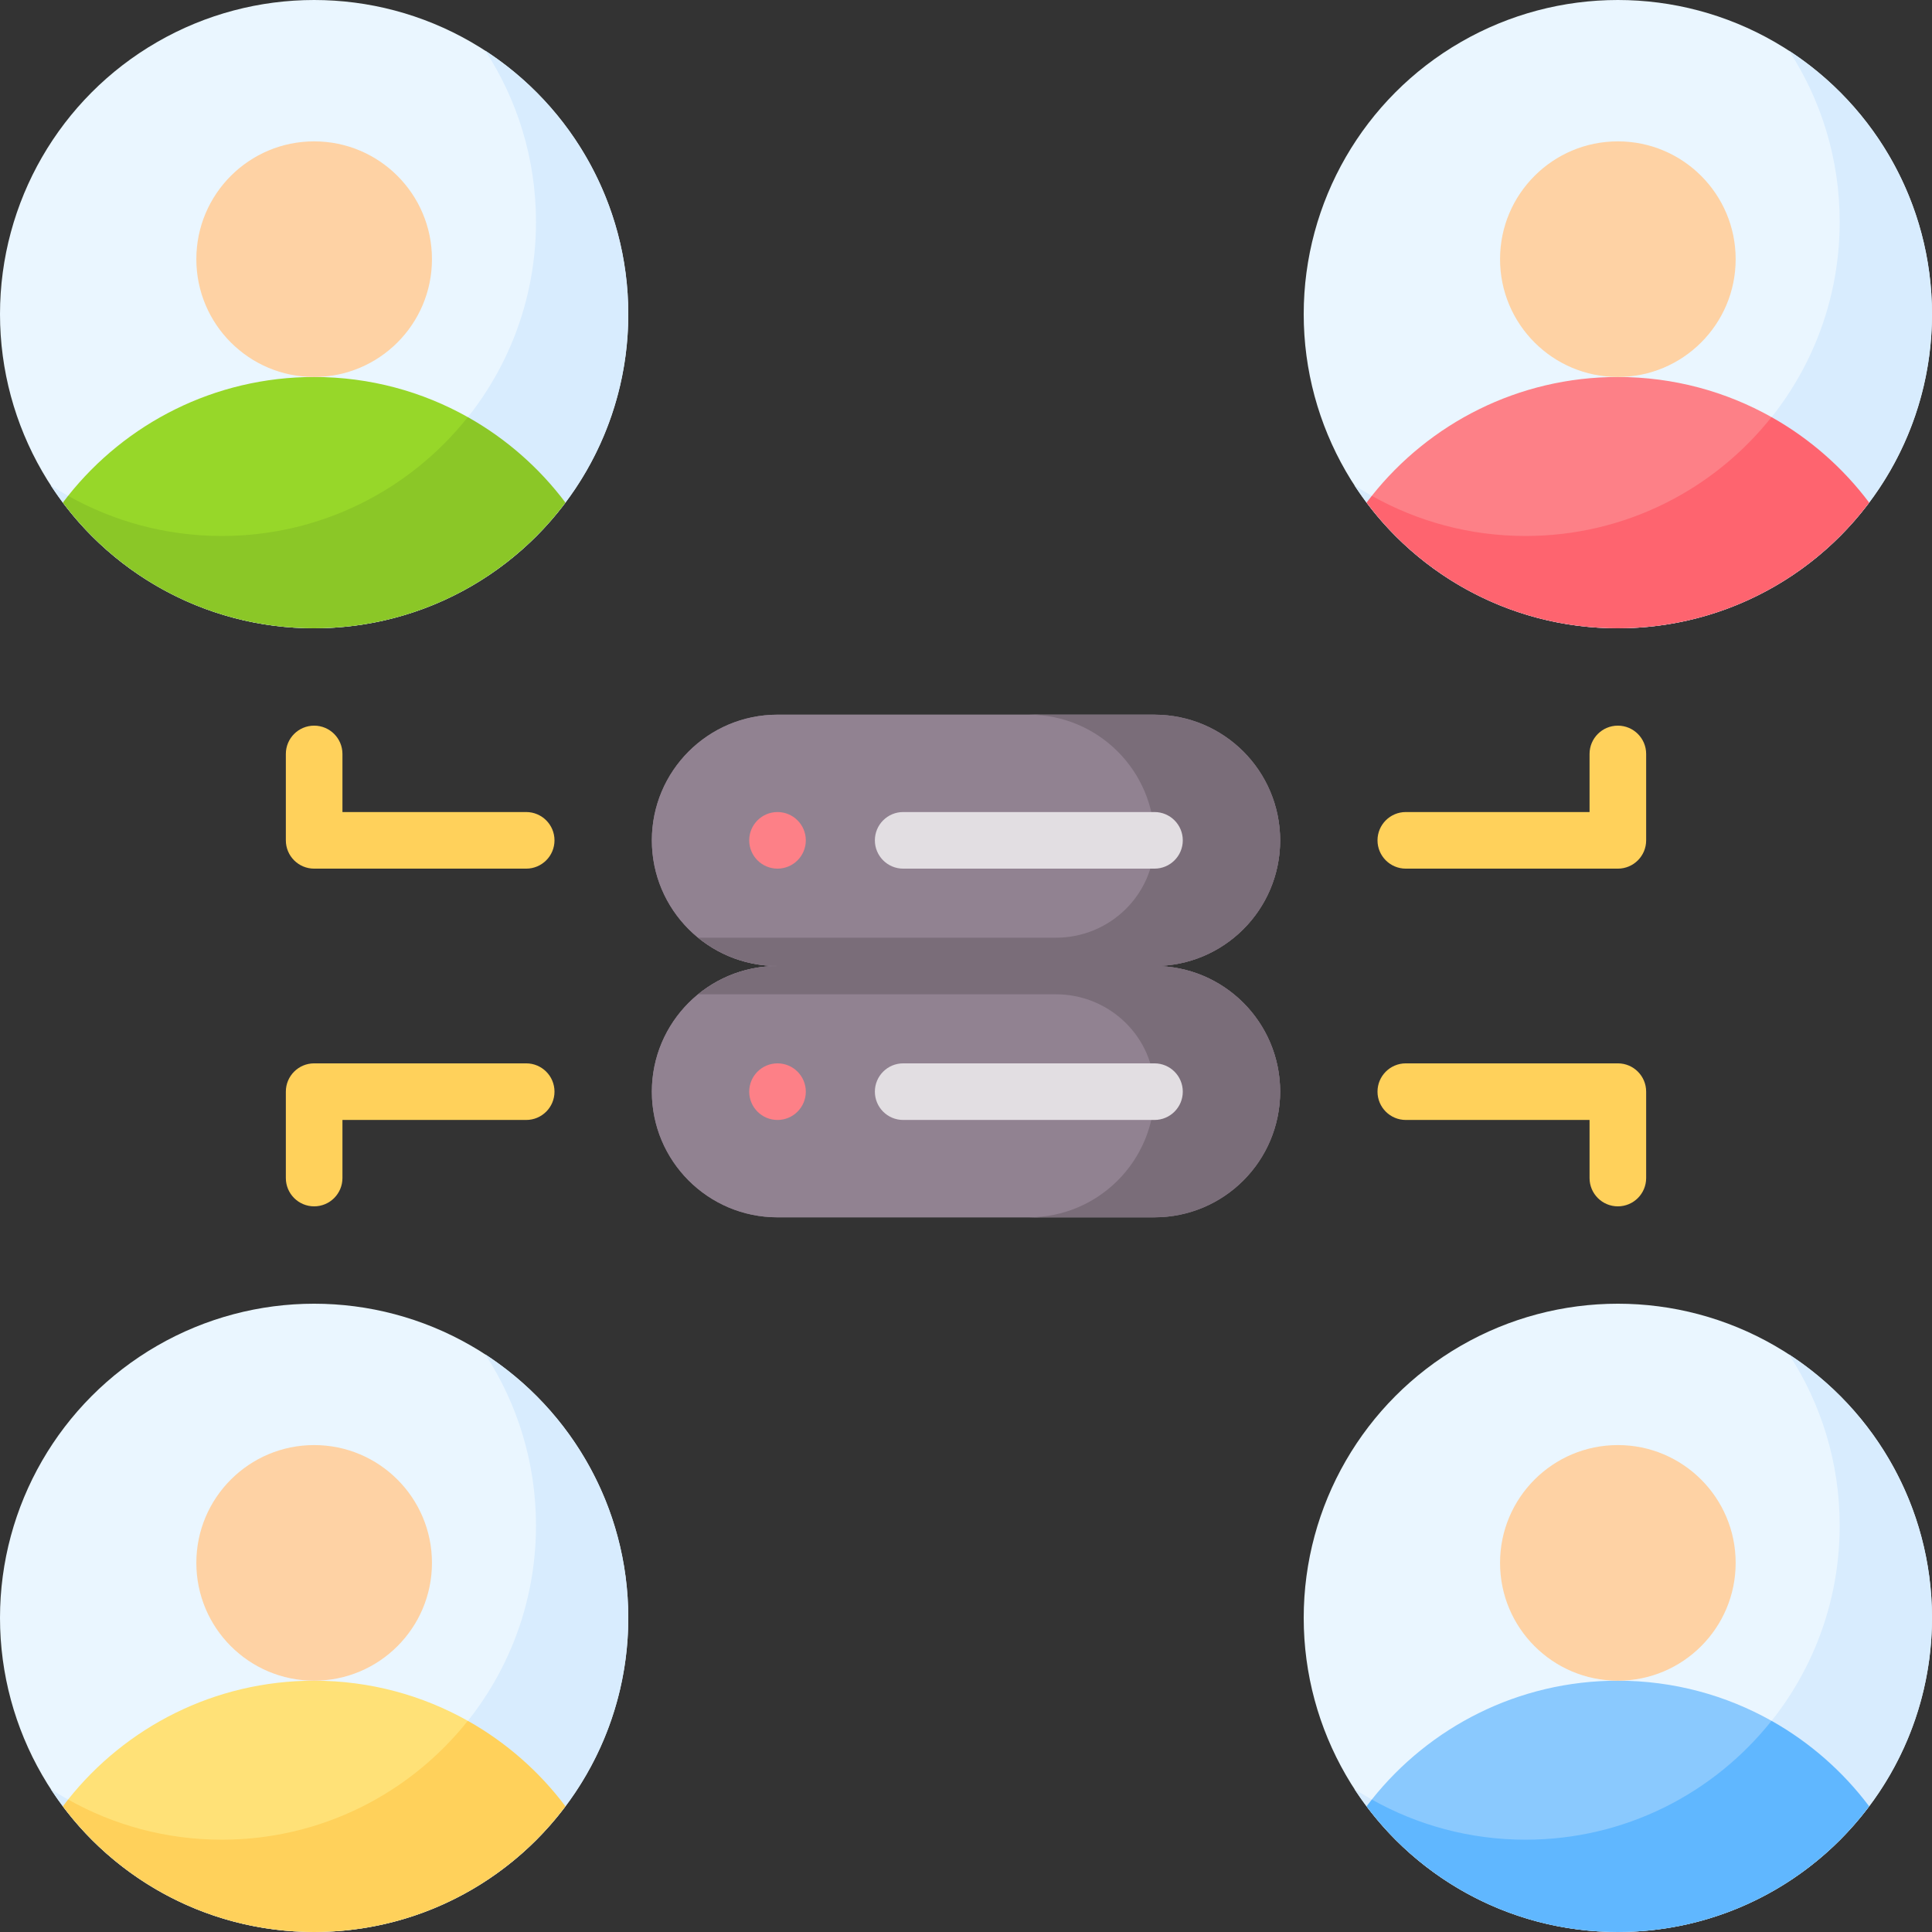 <svg xmlns="http://www.w3.org/2000/svg" id="Capa_1" viewBox="0 0 512 512"><rect x="0" y="0" width="512" height="512" fill="#333333" stroke="none"/><g><g><g><circle cx="428.748" cy="83.252" fill="#eaf6ff" r="83.252"></circle></g><g><path d="m474.103 13.434c8.494 13.049 13.434 28.624 13.434 45.355 0 45.979-37.273 83.252-83.252 83.252-16.731 0-32.306-4.939-45.355-13.434 14.849 22.812 40.57 37.897 69.818 37.897 45.979 0 83.252-37.273 83.252-83.252 0-29.248-15.085-54.969-37.897-69.818z" fill="#d8ecfe"></path></g><g><path d="m363.544 131.395 1.084 2.978 24.402 11.638 38.855 3.942 33.412-12.576 8.176-26.837c-12.04-6.769-25.93-10.636-40.726-10.636-26.414-.002-49.952 12.304-65.203 31.491z" fill="#fd8087"></path></g><g><path d="m428.748 166.504c27.236 0 51.414-13.081 66.603-33.301-6.937-9.235-15.754-16.974-25.877-22.665-15.252 19.186-38.775 31.502-65.189 31.502-14.802 0-28.696-3.872-40.74-10.646-.474.596-.941 1.199-1.399 1.808 15.188 20.221 39.366 33.302 66.602 33.302z" fill="#fe646f"></path></g><g><circle cx="428.748" cy="68.683" fill="#fed2a4" r="31.22"></circle></g></g><g><g><circle cx="83.252" cy="83.252" fill="#eaf6ff" r="83.252"></circle></g><g><path d="m128.607 13.434c8.494 13.049 13.434 28.624 13.434 45.355 0 45.979-37.273 83.252-83.252 83.252-16.731 0-32.306-4.939-45.355-13.434 14.849 22.812 40.57 37.897 69.818 37.897 45.979 0 83.252-37.273 83.252-83.252 0-29.248-15.085-54.969-37.897-69.818z" fill="#d8ecfe"></path></g><g><path d="m18.048 131.395 1.084 2.978 24.402 11.638 38.855 3.942 33.412-12.576 8.176-26.837c-12.04-6.769-25.93-10.636-40.726-10.636-26.414-.002-49.952 12.304-65.203 31.491z" fill="#97d729"></path></g><g><path d="m83.252 166.504c27.236 0 51.414-13.081 66.603-33.301-6.937-9.235-15.754-16.974-25.877-22.665-15.252 19.186-38.775 31.502-65.189 31.502-14.802 0-28.696-3.872-40.74-10.646-.474.596-.941 1.199-1.399 1.808 15.188 20.221 39.366 33.302 66.602 33.302z" fill="#8bc727"></path></g><g><circle cx="83.252" cy="68.683" fill="#fed2a4" r="31.22"></circle></g></g><g><g><circle cx="428.748" cy="428.748" fill="#eaf6ff" r="83.252"></circle></g><g><path d="m474.103 358.929c8.494 13.049 13.434 28.624 13.434 45.355 0 45.979-37.273 83.252-83.252 83.252-16.731 0-32.306-4.939-45.355-13.434 14.849 22.813 40.57 37.898 69.818 37.898 45.979 0 83.252-37.273 83.252-83.252 0-29.248-15.085-54.969-37.897-69.819z" fill="#d8ecfe"></path></g><g><path d="m363.544 476.891 1.084 2.978 24.402 11.638 38.855 3.942 33.412-12.576 8.176-26.837c-12.04-6.769-25.93-10.636-40.726-10.636-26.414-.002-49.952 12.304-65.203 31.491z" fill="#8ac9fe"></path></g><g><path d="m428.748 512c27.236 0 51.414-13.081 66.603-33.301-6.937-9.235-15.754-16.974-25.877-22.665-15.252 19.186-38.775 31.502-65.189 31.502-14.802 0-28.696-3.872-40.74-10.646-.474.596-.941 1.199-1.399 1.808 15.188 20.221 39.366 33.302 66.602 33.302z" fill="#60b7ff"></path></g><g><circle cx="428.748" cy="414.179" fill="#fed2a4" r="31.22"></circle></g></g><g><g><circle cx="83.252" cy="428.748" fill="#eaf6ff" r="83.252"></circle></g><g><path d="m128.607 358.929c8.494 13.049 13.434 28.624 13.434 45.355 0 45.979-37.273 83.252-83.252 83.252-16.731 0-32.306-4.939-45.355-13.434 14.849 22.813 40.57 37.898 69.818 37.898 45.979 0 83.252-37.273 83.252-83.252 0-29.248-15.085-54.969-37.897-69.819z" fill="#d8ecfe"></path></g><g><path d="m18.048 476.891 1.084 2.978 24.402 11.638 38.855 3.942 33.412-12.576 8.176-26.837c-12.04-6.769-25.93-10.636-40.726-10.636-26.414-.002-49.952 12.304-65.203 31.491z" fill="#ffe177"></path></g><g><path d="m83.252 512c27.236 0 51.414-13.081 66.603-33.301-6.937-9.235-15.754-16.974-25.877-22.665-15.252 19.186-38.775 31.502-65.189 31.502-14.802 0-28.696-3.872-40.74-10.646-.474.596-.941 1.199-1.399 1.808 15.188 20.221 39.366 33.302 66.602 33.302z" fill="#ffd15b"></path></g><g><circle cx="83.252" cy="414.179" fill="#fed2a4" r="31.22"></circle></g></g><g><g><g><path d="m428.748 230.199h-56.195c-4.143 0-7.5-3.358-7.5-7.5s3.357-7.5 7.5-7.5h48.695v-15.395c0-4.142 3.357-7.5 7.5-7.5s7.5 3.358 7.5 7.5v22.895c0 4.142-3.357 7.5-7.5 7.5z" fill="#ffd15b"></path></g><g><path d="m428.748 319.695c-4.143 0-7.5-3.358-7.5-7.5v-15.395h-48.695c-4.143 0-7.5-3.358-7.5-7.5s3.357-7.5 7.5-7.5h56.195c4.143 0 7.5 3.358 7.5 7.5v22.895c0 4.142-3.357 7.5-7.5 7.5z" fill="#ffd15b"></path></g><g><path d="m139.447 230.199h-56.195c-4.142 0-7.5-3.358-7.5-7.5v-22.895c0-4.142 3.358-7.5 7.5-7.5s7.5 3.358 7.5 7.5v15.395h48.695c4.142 0 7.5 3.358 7.5 7.5s-3.358 7.5-7.5 7.5z" fill="#ffd15b"></path></g><g><path d="m83.252 319.695c-4.142 0-7.5-3.358-7.5-7.5v-22.895c0-4.142 3.358-7.5 7.5-7.5h56.195c4.142 0 7.5 3.358 7.5 7.5s-3.358 7.5-7.5 7.5h-48.695v15.395c0 4.142-3.358 7.5-7.5 7.5z" fill="#ffd15b"></path></g></g></g><g><path d="m305.951 256h-99.903c-18.392 0-33.301-14.909-33.301-33.301 0-18.392 14.909-33.301 33.301-33.301h99.903c18.392 0 33.301 14.909 33.301 33.301 0 18.392-14.909 33.301-33.301 33.301z" fill="#918291"></path></g><g><path d="m305.951 189.398h-33.301c18.392 0 33.301 14.909 33.301 33.301 0 18.392-14.909 33.301-33.301 33.301h33.301c18.391 0 33.301-14.909 33.301-33.301 0-18.391-14.909-33.301-33.301-33.301z" fill="#7a6d79"></path></g><g><path d="m305.951 322.602h-99.903c-18.392 0-33.301-14.909-33.301-33.301 0-18.392 14.909-33.301 33.301-33.301h99.903c18.392 0 33.301 14.909 33.301 33.301 0 18.391-14.909 33.301-33.301 33.301z" fill="#918291"></path></g><g><path d="m305.951 256h-33.301c18.392 0 33.301 14.909 33.301 33.301 0 18.392-14.909 33.301-33.301 33.301h33.301c18.391 0 33.301-14.909 33.301-33.301 0-18.392-14.909-33.301-33.301-33.301z" fill="#7a6d79"></path></g><g><path d="m306.4 237.034v-37.541l-18.489-8.916-10.511-1.064-2.525-.114h-2.225-66.602c-18.392 0-33.301 14.909-33.301 33.301 0 18.392 14.909 33.301 33.301 33.301h91.763z" fill="#918291"></path></g><g><path d="m272.65 322.602h2.225l2.525-.114 10.511-1.064 18.489-8.916v-37.541l-8.588-18.967h-91.763c-18.392 0-33.301 14.909-33.301 33.301 0 18.392 14.909 33.301 33.301 33.301z" fill="#918291"></path></g><g><g><path d="m305.951 256c18.175 0 32.948-14.56 33.294-32.651.357-18.669-15.28-33.95-33.952-33.95h-32.643c18.392 0 33.301 14.909 33.301 33.301 0 .104 0 .208-.001.312-.13 14.174-11.911 25.489-26.087 25.489h-94.864c5.737 4.686 13.064 7.5 21.05 7.5-7.986 0-15.313 2.814-21.05 7.5h94.864c14.175 0 25.956 11.314 26.087 25.489.001.104.001.208.001.312 0 18.392-14.909 33.301-33.301 33.301h32.643c18.672 0 34.309-15.281 33.952-33.95-.345-18.093-15.119-32.653-33.294-32.653z" fill="#7a6d79"></path></g></g><g><g><path d="m305.951 230.199h-66.601c-4.143 0-7.5-3.358-7.5-7.5s3.357-7.5 7.5-7.5h66.602c4.143 0 7.5 3.358 7.5 7.5s-3.358 7.5-7.501 7.5z" fill="#e2dee2"></path></g></g><g><g><path d="m305.951 296.801h-66.601c-4.143 0-7.5-3.358-7.5-7.5s3.357-7.5 7.5-7.5h66.602c4.143 0 7.5 3.358 7.5 7.5s-3.358 7.5-7.501 7.5z" fill="#e2dee2"></path></g></g><g><g><circle cx="206.049" cy="222.699" fill="#fd8087" r="7.5"></circle></g></g><g><g><circle cx="206.049" cy="289.301" fill="#fd8087" r="7.5"></circle></g></g></g><g></g><g></g><g></g><g></g><g></g><g></g><g></g><g></g><g></g><g></g><g></g><g></g><g></g><g></g><g></g></svg>